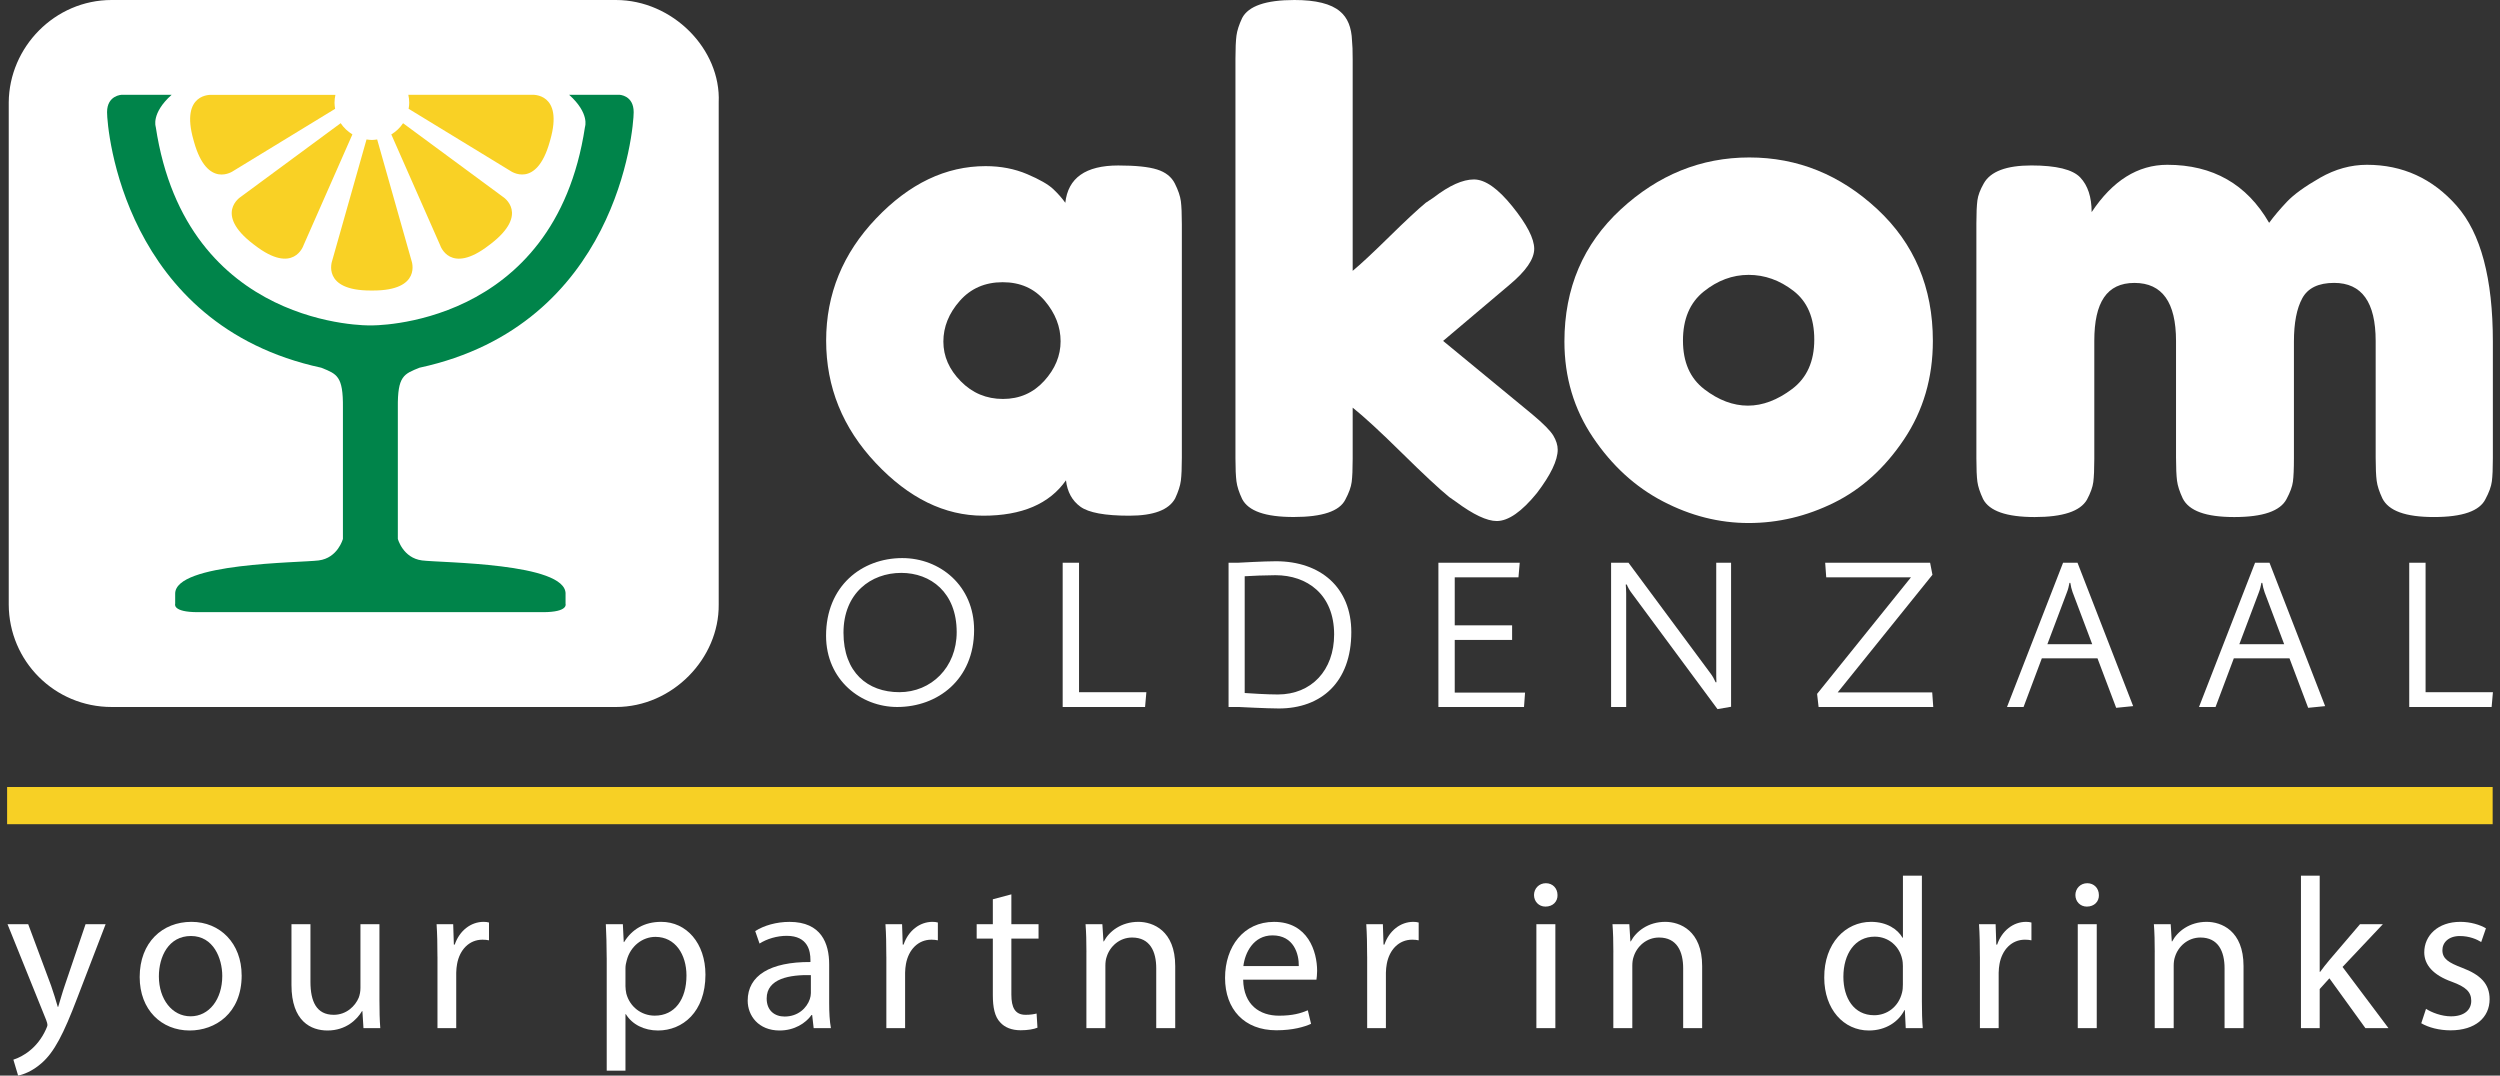 <svg width="172" height="74" viewBox="0 0 172 74" fill="none" xmlns="http://www.w3.org/2000/svg">
    <rect x="0" y="0" width="172" height="74" fill="#333333" stroke="none"/>
    <g clip-path="url(#clip0_257_2676)">
        <path d="M42.369 48.641H7.679C3.771 48.641 0.617 45.504 0.601 41.592V7.049C0.63 3.236 3.771 0 7.679 0H42.369C46.278 0 49.612 3.384 49.447 7.049V41.594C49.483 45.293 46.278 48.642 42.369 48.642V48.641Z" fill="white"/>
        <path d="M38.912 40.849C38.928 38.715 30.359 38.726 29.039 38.558C27.718 38.391 27.371 37.074 27.371 37.074V28.047C27.347 25.859 27.785 25.734 28.863 25.298C42.471 22.362 43.597 8.887 43.597 7.718C43.597 6.549 42.617 6.522 42.617 6.522H40.576C40.576 6.522 40.112 6.522 39.156 6.522C40.585 7.803 40.248 8.728 40.248 8.728C38.149 22.652 25.482 22.389 25.482 22.389C25.482 22.389 12.814 22.652 10.715 8.728C10.715 8.728 10.38 7.803 11.809 6.522C10.173 6.522 10.387 6.522 10.387 6.522H8.375C8.375 6.522 7.366 6.549 7.366 7.718C7.366 8.887 8.493 22.36 22.1 25.298C23.178 25.734 23.616 25.859 23.593 28.047V37.074C23.593 37.074 23.245 38.391 21.924 38.558C20.604 38.726 12.033 38.717 12.052 40.849V41.545C12.052 41.545 11.834 42.117 13.611 42.117H37.35C39.125 42.117 38.91 41.545 38.91 41.545V40.849H38.912Z" fill="#00844A"/>
        <path d="M25.217 9.594L22.852 17.943C22.852 17.943 22.098 19.997 25.52 19.988C25.541 19.988 25.561 19.988 25.583 19.988C25.605 19.988 25.625 19.988 25.646 19.988C29.068 19.995 28.314 17.943 28.314 17.943L25.949 9.594C25.828 9.612 25.708 9.63 25.583 9.63C25.458 9.63 25.337 9.61 25.217 9.594Z" fill="#F9D125"/>
        <path d="M26.921 9.247L30.283 16.873C30.283 16.873 30.95 18.956 33.65 16.866C33.668 16.853 33.683 16.841 33.701 16.828C33.717 16.815 33.733 16.803 33.751 16.79C36.463 14.711 34.605 13.545 34.605 13.545L27.731 8.477C27.523 8.791 27.246 9.053 26.921 9.249V9.247Z" fill="#F9D125"/>
        <path d="M36.6 6.524H28.093C28.131 6.701 28.155 6.883 28.155 7.07C28.155 7.213 28.135 7.35 28.113 7.485L35.119 11.76C35.119 11.76 36.899 13.039 37.821 9.758C37.827 9.736 37.832 9.718 37.837 9.696C37.843 9.675 37.848 9.657 37.856 9.635C38.792 6.358 36.602 6.522 36.602 6.522L36.6 6.524Z" fill="#F9D125"/>
        <path d="M23.437 8.475L16.563 13.544C16.563 13.544 14.705 14.709 17.416 16.788C17.433 16.803 17.449 16.814 17.467 16.826C17.485 16.839 17.5 16.851 17.518 16.864C20.22 18.956 20.885 16.871 20.885 16.871L24.246 9.245C23.924 9.049 23.645 8.787 23.437 8.474V8.475Z" fill="#F9D125"/>
        <path d="M23.075 6.526H14.567C14.567 6.526 12.378 6.36 13.314 9.637C13.319 9.659 13.325 9.677 13.332 9.698C13.338 9.718 13.343 9.738 13.348 9.76C14.268 13.042 16.051 11.762 16.051 11.762L23.056 7.487C23.035 7.352 23.015 7.215 23.015 7.072C23.015 6.885 23.038 6.702 23.076 6.526H23.075Z" fill="#F9D125"/>
        <path d="M1.941 63.586L3.514 67.81C3.677 68.282 3.854 68.843 3.974 69.273H4.003C4.137 68.843 4.285 68.297 4.463 67.781L5.886 63.586H7.266L5.308 68.681C4.374 71.132 3.736 72.388 2.847 73.156C2.209 73.717 1.572 73.939 1.246 73.998L0.92 72.905C1.246 72.802 1.677 72.595 2.063 72.27C2.42 71.989 2.863 71.487 3.16 70.822C3.22 70.689 3.264 70.586 3.264 70.512C3.264 70.438 3.235 70.335 3.175 70.173L0.518 63.586H1.941Z" fill="white"/>
        <path d="M16.627 67.101C16.627 69.745 14.788 70.898 13.051 70.898C11.108 70.898 9.61 69.48 9.61 67.22C9.61 64.827 11.182 63.423 13.169 63.423C15.156 63.423 16.625 64.915 16.625 67.101H16.627ZM10.931 67.175C10.931 68.741 11.836 69.922 13.111 69.922C14.386 69.922 15.292 68.755 15.292 67.144C15.292 65.934 14.683 64.397 13.14 64.397C11.597 64.397 10.931 65.815 10.931 67.175Z" fill="white"/>
        <path d="M26.105 68.786C26.105 69.523 26.119 70.174 26.164 70.735H25.007L24.933 69.568H24.904C24.563 70.144 23.806 70.898 22.531 70.898C21.405 70.898 20.053 70.277 20.053 67.766V63.586H21.359V67.545C21.359 68.903 21.774 69.819 22.96 69.819C23.835 69.819 24.444 69.213 24.681 68.638C24.755 68.447 24.799 68.208 24.799 67.972V63.586H26.105V68.786Z" fill="white"/>
        <path d="M30.096 65.817C30.096 64.975 30.082 64.251 30.037 63.586H31.18L31.225 64.989H31.285C31.611 64.029 32.397 63.423 33.271 63.423C33.42 63.423 33.523 63.438 33.643 63.469V64.695C33.509 64.666 33.377 64.65 33.197 64.65C32.277 64.65 31.625 65.344 31.448 66.318C31.419 66.495 31.388 66.703 31.388 66.924V70.735H30.098V65.817H30.096Z" fill="white"/>
        <path d="M41.741 65.92C41.741 65.004 41.712 64.266 41.681 63.586H42.853L42.913 64.812H42.941C43.476 63.941 44.322 63.423 45.493 63.423C47.229 63.423 48.535 64.886 48.535 67.058C48.535 69.628 46.962 70.898 45.271 70.898C44.322 70.898 43.49 70.485 43.061 69.776H43.032V73.661H41.742V65.921L41.741 65.92ZM43.03 67.824C43.03 68.016 43.059 68.194 43.09 68.356C43.327 69.258 44.113 69.877 45.048 69.877C46.428 69.877 47.229 68.755 47.229 67.115C47.229 65.683 46.471 64.457 45.093 64.457C44.204 64.457 43.373 65.092 43.121 66.068C43.075 66.23 43.032 66.423 43.032 66.6V67.826L43.03 67.824Z" fill="white"/>
        <path d="M55.98 70.735L55.877 69.834H55.832C55.431 70.394 54.66 70.898 53.637 70.898C52.182 70.898 51.441 69.879 51.441 68.845C51.441 67.117 52.984 66.172 55.758 66.187V66.039C55.758 65.447 55.594 64.385 54.126 64.385C53.457 64.385 52.762 64.592 52.256 64.917L51.959 64.06C52.553 63.676 53.414 63.425 54.318 63.425C56.513 63.425 57.047 64.917 57.047 66.349V69.022C57.047 69.642 57.076 70.248 57.167 70.735H55.98ZM55.788 67.087C54.365 67.058 52.747 67.308 52.747 68.697C52.747 69.54 53.311 69.938 53.979 69.938C54.913 69.938 55.508 69.347 55.714 68.742C55.759 68.609 55.788 68.461 55.788 68.329V67.088V67.087Z" fill="white"/>
        <path d="M60.979 65.817C60.979 64.975 60.965 64.251 60.919 63.586H62.062L62.108 64.989H62.167C62.493 64.029 63.279 63.423 64.154 63.423C64.303 63.423 64.406 63.438 64.525 63.469V64.695C64.391 64.666 64.259 64.65 64.08 64.65C63.16 64.65 62.508 65.344 62.33 66.318C62.301 66.495 62.271 66.703 62.271 66.924V70.735H60.981V65.817H60.979Z" fill="white"/>
        <path d="M69.582 61.533V63.586H71.452V64.576H69.582V68.43C69.582 69.316 69.834 69.819 70.561 69.819C70.901 69.819 71.155 69.774 71.318 69.731L71.377 70.705C71.126 70.808 70.725 70.882 70.22 70.882C69.612 70.882 69.122 70.689 68.811 70.335C68.44 69.951 68.307 69.316 68.307 68.474V64.574H67.195V63.584H68.307V61.87L69.582 61.531V61.533Z" fill="white"/>
        <path d="M74.746 65.521C74.746 64.783 74.732 64.177 74.686 63.586H75.844L75.918 64.767H75.947C76.304 64.087 77.133 63.423 78.32 63.423C79.314 63.423 80.855 64.015 80.855 66.466V70.735H79.549V66.614C79.549 65.462 79.12 64.502 77.888 64.502C77.028 64.502 76.36 65.108 76.139 65.831C76.079 65.994 76.05 66.216 76.05 66.437V70.735H74.744V65.521H74.746Z" fill="white"/>
        <path d="M85.53 67.397C85.559 69.155 86.687 69.879 87.992 69.879C88.926 69.879 89.489 69.716 89.978 69.509L90.201 70.44C89.741 70.647 88.955 70.883 87.814 70.883C85.604 70.883 84.284 69.435 84.284 67.28C84.284 65.124 85.559 63.425 87.651 63.425C89.995 63.425 90.618 65.478 90.618 66.793C90.618 67.058 90.589 67.265 90.572 67.399H85.53V67.397ZM89.357 66.466C89.372 65.638 89.017 64.354 87.548 64.354C86.227 64.354 85.65 65.564 85.544 66.466H89.357Z" fill="white"/>
        <path d="M94.059 65.817C94.059 64.975 94.044 64.251 93.999 63.586H95.142L95.187 64.989H95.247C95.573 64.029 96.359 63.423 97.234 63.423C97.382 63.423 97.486 63.438 97.605 63.469V64.695C97.471 64.666 97.339 64.65 97.16 64.65C96.24 64.65 95.587 65.344 95.41 66.318C95.381 66.495 95.35 66.703 95.35 66.924V70.735H94.061V65.817H94.059Z" fill="white"/>
        <path d="M107.157 61.577C107.172 62.02 106.846 62.374 106.326 62.374C105.866 62.374 105.54 62.018 105.54 61.577C105.54 61.135 105.881 60.765 106.355 60.765C106.83 60.765 107.156 61.12 107.156 61.577H107.157ZM105.703 70.735V63.586H107.009V70.735H105.703Z" fill="white"/>
        <path d="M110.999 65.521C110.999 64.783 110.984 64.177 110.939 63.586H112.097L112.171 64.767H112.2C112.557 64.087 113.386 63.423 114.572 63.423C115.567 63.423 117.108 64.015 117.108 66.466V70.735H115.802V66.614C115.802 65.462 115.371 64.502 114.141 64.502C113.281 64.502 112.613 65.108 112.392 65.831C112.332 65.994 112.303 66.216 112.303 66.437V70.735H110.997V65.521H110.999Z" fill="white"/>
        <path d="M132.226 60.247V68.888C132.226 69.523 132.241 70.247 132.286 70.735H131.114L131.054 69.495H131.025C130.625 70.292 129.75 70.898 128.578 70.898C126.843 70.898 125.508 69.435 125.508 67.263C125.494 64.886 126.977 63.423 128.727 63.423C129.824 63.423 130.567 63.941 130.893 64.516H130.922V60.247H132.228H132.226ZM130.92 66.495C130.92 66.333 130.906 66.111 130.86 65.948C130.669 65.121 129.955 64.442 128.977 64.442C127.627 64.442 126.825 65.624 126.825 67.204C126.825 68.652 127.537 69.848 128.946 69.848C129.821 69.848 130.621 69.273 130.859 68.297C130.904 68.12 130.918 67.943 130.918 67.736V66.495H130.92Z" fill="white"/>
        <path d="M136.216 65.817C136.216 64.975 136.202 64.251 136.156 63.586H137.299L137.345 64.989H137.404C137.73 64.029 138.516 63.423 139.391 63.423C139.54 63.423 139.643 63.438 139.763 63.469V64.695C139.629 64.666 139.496 64.65 139.317 64.65C138.397 64.65 137.745 65.344 137.567 66.318C137.538 66.495 137.508 66.703 137.508 66.924V70.735H136.218V65.817H136.216Z" fill="white"/>
        <path d="M144.405 61.577C144.419 62.02 144.093 62.374 143.573 62.374C143.113 62.374 142.787 62.018 142.787 61.577C142.787 61.135 143.128 60.765 143.602 60.765C144.077 60.765 144.403 61.12 144.403 61.577H144.405ZM142.95 70.735V63.586H144.256V70.735H142.95Z" fill="white"/>
        <path d="M148.246 65.521C148.246 64.783 148.232 64.177 148.187 63.586H149.344L149.418 64.767H149.447C149.804 64.087 150.633 63.423 151.82 63.423C152.814 63.423 154.355 64.015 154.355 66.466V70.735H153.05V66.614C153.05 65.462 152.619 64.502 151.389 64.502C150.528 64.502 149.86 65.108 149.639 65.831C149.579 65.994 149.55 66.216 149.55 66.437V70.735H148.244V65.521H148.246Z" fill="white"/>
        <path d="M159.595 66.865H159.624C159.802 66.614 160.055 66.304 160.262 66.053L162.368 63.586H163.94L161.167 66.526L164.326 70.735H162.739L160.262 67.308L159.595 68.046V70.734H158.306V60.247H159.595V66.865Z" fill="white"/>
        <path d="M166.907 69.406C167.293 69.657 167.976 69.924 168.628 69.924C169.577 69.924 170.022 69.451 170.022 68.86C170.022 68.239 169.651 67.9 168.687 67.545C167.398 67.087 166.789 66.378 166.789 65.521C166.789 64.369 167.724 63.423 169.267 63.423C169.993 63.423 170.631 63.631 171.033 63.867L170.707 64.812C170.424 64.635 169.906 64.399 169.238 64.399C168.466 64.399 168.037 64.843 168.037 65.375C168.037 65.967 168.468 66.232 169.401 66.587C170.647 67.06 171.285 67.68 171.285 68.744C171.285 70 170.305 70.887 168.6 70.887C167.814 70.887 167.088 70.694 166.583 70.4L166.909 69.41L166.907 69.406Z" fill="white"/>
        <path d="M171.495 54.147H0.489V56.703H171.495V54.147Z" fill="#F7D025"/>
        <path d="M61.729 48.641C59.244 48.641 56.833 46.792 56.833 43.737C56.833 40.317 59.289 38.396 62.078 38.396C64.665 38.396 67.018 40.288 67.018 43.343C67.018 46.763 64.504 48.641 61.727 48.641H61.729ZM62.006 39.415C59.916 39.415 58.032 40.813 58.032 43.533C58.032 46.253 59.684 47.622 61.876 47.622C64.067 47.622 65.82 45.919 65.82 43.489C65.82 40.753 64.024 39.415 62.006 39.415Z" fill="white"/>
        <path d="M78.781 48.641H73.112V38.715H74.237V47.622H78.87L78.781 48.641Z" fill="white"/>
        <path d="M87.988 48.743C87.198 48.743 85.24 48.641 85.24 48.641H84.525V38.715H85.197C85.197 38.715 86.964 38.614 87.783 38.614C90.866 38.614 92.97 40.432 92.97 43.489C92.97 46.953 90.88 48.743 87.988 48.743ZM87.754 39.574C87.14 39.574 86.03 39.617 85.635 39.646V47.679C86.03 47.708 87.183 47.78 87.915 47.78C90.225 47.78 91.788 46.121 91.788 43.648C91.788 40.883 89.917 39.574 87.754 39.574Z" fill="white"/>
        <path d="M104.852 48.641H98.962V38.715H104.558L104.47 39.72H100.086V43.024H104.033V44.029H100.086V47.652H104.924L104.852 48.642V48.641Z" fill="white"/>
        <path d="M118.164 48.787L112.276 40.827C112.129 40.638 111.999 40.42 111.924 40.216H111.852C111.866 40.405 111.881 40.667 111.881 40.842V48.641H110.843V38.715H112.04L117.682 46.327C117.827 46.516 117.945 46.734 118.033 46.938H118.091C118.077 46.72 118.077 46.487 118.077 46.283V38.715H119.098V48.626L118.164 48.787Z" fill="white"/>
        <path d="M125.119 48.641L125.016 47.739L131.474 39.72H125.644L125.572 38.715H132.791L132.952 39.545L126.434 47.636H132.936L133.008 48.641H125.117H125.119Z" fill="white"/>
        <path d="M145.593 48.698L144.307 45.293H140.478L139.221 48.641H138.082L141.94 38.715H142.932L146.761 48.581L145.593 48.698ZM142.597 40.753C142.525 40.55 142.467 40.317 142.438 40.099H142.38C142.336 40.317 142.293 40.535 142.204 40.753L140.86 44.319H143.943L142.599 40.753H142.597Z" fill="white"/>
        <path d="M158.802 48.698L157.516 45.293H153.687L152.43 48.641H151.291L155.149 38.715H156.141L159.97 48.581L158.8 48.698H158.802ZM155.806 40.753C155.734 40.55 155.674 40.317 155.645 40.099H155.587C155.543 40.317 155.498 40.535 155.411 40.753L154.067 44.319H157.15L155.806 40.753Z" fill="white"/>
        <path d="M171.424 48.641H165.755V38.715H166.88V47.622H171.513L171.424 48.641Z" fill="white"/>
        <path d="M73.293 13.955C73.478 12.241 74.692 11.385 76.934 11.385C78.133 11.385 79.024 11.477 79.607 11.661C80.19 11.845 80.598 12.166 80.828 12.624C81.058 13.082 81.196 13.488 81.243 13.839C81.288 14.191 81.311 14.72 81.311 15.423V31.488C81.311 32.191 81.288 32.72 81.243 33.072C81.197 33.423 81.065 33.829 80.852 34.287C80.42 35.083 79.368 35.48 77.695 35.48C76.021 35.48 74.898 35.274 74.329 34.859C73.761 34.446 73.431 33.842 73.339 33.046C72.201 34.67 70.303 35.48 67.646 35.48C64.989 35.48 62.522 34.271 60.249 31.854C57.974 29.437 56.839 26.629 56.839 23.433C56.839 20.237 57.983 17.436 60.273 15.033C62.56 12.631 65.072 11.43 67.809 11.43C68.852 11.43 69.807 11.614 70.667 11.98C71.527 12.346 72.127 12.691 72.466 13.013C72.804 13.334 73.08 13.648 73.295 13.955H73.293ZM64.904 23.502C64.904 24.512 65.302 25.422 66.101 26.232C66.9 27.044 67.869 27.448 69.004 27.448C70.14 27.448 71.085 27.035 71.839 26.209C72.591 25.383 72.969 24.472 72.969 23.478C72.969 22.484 72.607 21.557 71.886 20.701C71.163 19.844 70.196 19.416 68.983 19.416C67.769 19.416 66.786 19.846 66.032 20.701C65.279 21.557 64.904 22.491 64.904 23.5V23.502Z" fill="white"/>
        <path d="M99.287 23.456L105.418 28.505C106.186 29.147 106.67 29.637 106.871 29.973C107.07 30.31 107.17 30.631 107.17 30.936C107.17 31.67 106.694 32.666 105.741 33.919C104.696 35.205 103.774 35.847 102.975 35.847C102.3 35.847 101.361 35.404 100.164 34.516L99.702 34.195C98.994 33.615 97.904 32.597 96.43 31.144C94.955 29.69 93.832 28.658 93.064 28.045V31.578C93.064 32.283 93.041 32.81 92.996 33.162C92.95 33.514 92.803 33.919 92.557 34.377C92.157 35.173 90.974 35.57 89.009 35.57C87.044 35.57 85.89 35.157 85.459 34.331C85.243 33.871 85.113 33.467 85.068 33.115C85.023 32.763 84.999 32.237 84.999 31.531V4.04C84.999 3.337 85.023 2.808 85.068 2.457C85.113 2.105 85.245 1.699 85.459 1.241C85.89 0.415 87.089 0 89.056 0C90.53 0 91.576 0.26 92.189 0.781C92.711 1.21 92.988 1.883 93.019 2.801C93.05 3.077 93.064 3.504 93.064 4.085V18.635C93.618 18.177 94.454 17.396 95.576 16.294C96.698 15.192 97.534 14.413 98.088 13.953L98.641 13.585C99.715 12.759 100.637 12.346 101.407 12.346C102.176 12.346 103.058 12.965 104.056 14.206C105.054 15.445 105.554 16.417 105.554 17.12C105.554 17.824 104.986 18.651 103.848 19.598L99.286 23.455L99.287 23.456Z" fill="white"/>
        <path d="M111.502 14.413C114.083 12.027 117.032 10.833 120.352 10.833C123.672 10.833 126.604 12.019 129.156 14.389C131.706 16.761 132.981 19.782 132.981 23.455C132.981 25.994 132.32 28.25 131 30.224C129.678 32.197 128.073 33.651 126.184 34.585C124.295 35.519 122.335 35.984 120.307 35.984C118.278 35.984 116.313 35.487 114.408 34.493C112.502 33.499 110.897 32.029 109.592 30.087C108.286 28.144 107.632 25.949 107.632 23.5C107.632 19.827 108.923 16.799 111.504 14.411L111.502 14.413ZM117.262 26.784C118.245 27.534 119.243 27.908 120.258 27.908C121.272 27.908 122.286 27.525 123.3 26.761C124.315 25.996 124.822 24.863 124.822 23.364C124.822 21.866 124.346 20.749 123.393 20.013C122.44 19.277 121.411 18.911 120.305 18.911C119.198 18.911 118.169 19.294 117.217 20.058C116.264 20.823 115.788 21.948 115.788 23.431C115.788 24.914 116.278 26.032 117.262 26.782V26.784Z" fill="white"/>
        <path d="M143.903 14.597C145.346 12.425 147.083 11.338 149.11 11.338C152.244 11.338 154.58 12.669 156.116 15.331C156.453 14.871 156.86 14.389 157.337 13.884C157.813 13.38 158.574 12.829 159.619 12.232C160.664 11.635 161.738 11.338 162.844 11.338C165.302 11.338 167.362 12.279 169.021 14.161C170.68 16.042 171.509 19.157 171.509 23.502V31.533C171.509 32.238 171.486 32.765 171.44 33.117C171.395 33.468 171.248 33.874 171.002 34.333C170.602 35.158 169.419 35.572 167.454 35.572C165.489 35.572 164.335 35.144 163.906 34.287C163.69 33.827 163.56 33.423 163.515 33.072C163.469 32.72 163.446 32.191 163.446 31.488V23.456C163.446 20.794 162.493 19.463 160.588 19.463C159.512 19.463 158.782 19.815 158.398 20.518C158.014 21.222 157.822 22.217 157.822 23.502V31.533C157.822 32.267 157.798 32.803 157.753 33.14C157.708 33.477 157.561 33.874 157.315 34.334C156.884 35.16 155.687 35.573 153.72 35.573C151.753 35.573 150.601 35.146 150.171 34.289C149.956 33.829 149.826 33.425 149.78 33.074C149.735 32.722 149.711 32.193 149.711 31.49V23.458C149.711 20.796 148.759 19.465 146.853 19.465C144.948 19.465 144.088 20.796 144.088 23.458V31.582C144.088 32.287 144.064 32.814 144.019 33.166C143.974 33.517 143.827 33.923 143.581 34.381C143.119 35.177 141.922 35.573 139.985 35.573C138.049 35.573 136.866 35.16 136.435 34.334C136.22 33.874 136.089 33.477 136.044 33.14C135.999 32.803 135.975 32.269 135.975 31.533V15.376C135.975 14.673 135.999 14.144 136.044 13.793C136.089 13.441 136.236 13.051 136.482 12.622C136.944 11.796 138.035 11.383 139.755 11.383C141.476 11.383 142.597 11.659 143.121 12.209C143.642 12.759 143.905 13.556 143.905 14.595L143.903 14.597Z" fill="white"/>
    </g>
    <defs>
        <clipPath id="clip0_257_2676">
            <rect width="171.022" height="74" fill="white" transform="translate(0.489)"/>
        </clipPath>
    </defs>
</svg>
